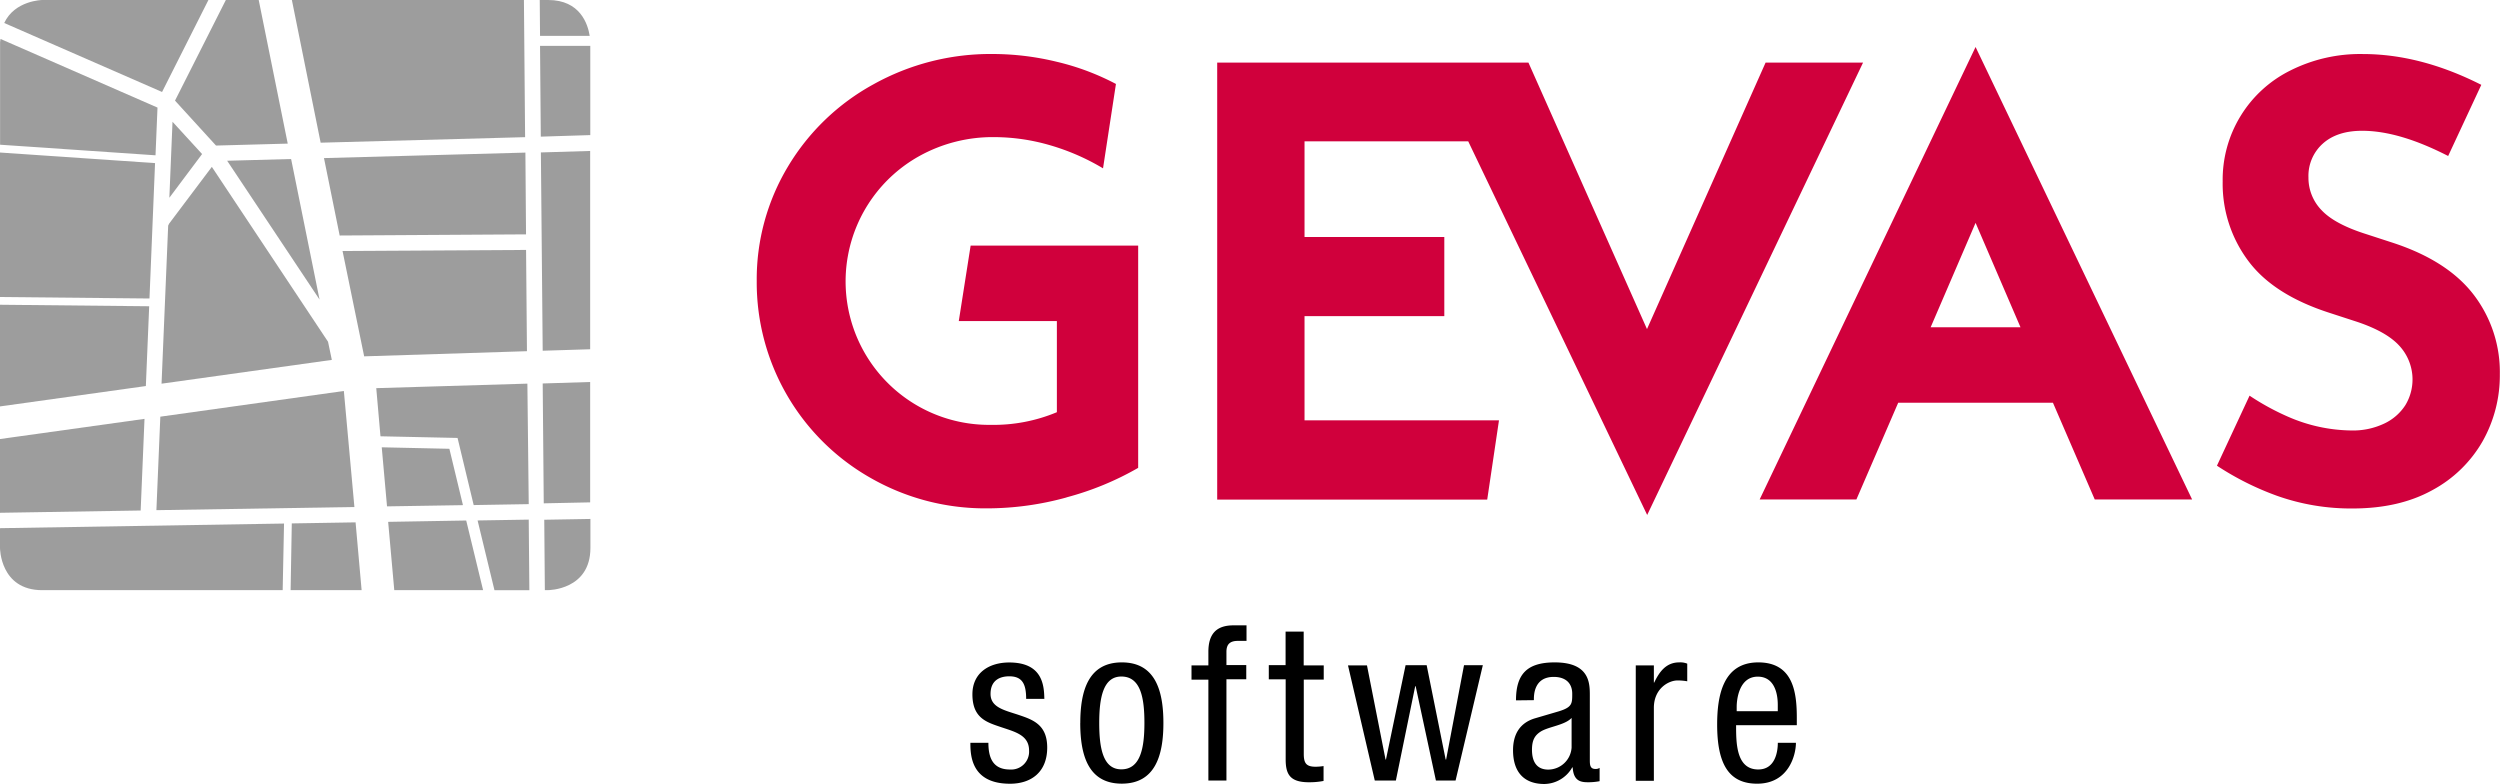 <svg xmlns="http://www.w3.org/2000/svg" viewBox="0 0 592.55 185.78"><defs><style>.cls-1{fill:#9d9d9d;}.cls-2{fill:#d0003c;}</style></defs><g id="Ebene_2" data-name="Ebene 2"><g id="Ebene_1-2" data-name="Ebene 1"><path class="cls-1" d="M129,123.14l.14,16.73h.8s10,0,10-10V123l-10.93.19Zm-18.45.23L92,123.69l1.45,16.18H114.5l-4-16.5Zm-4.07-17-16-.35,1.25,14,18-.29-3.22-13.37ZM69.16,124.06l-.28,15.81H85.71l-1.43-16.06-15.12.25ZM50.21,39.55,40.09,53l-.23.47L38.29,90.94,78.65,85.3,77.75,81,50.21,39.55ZM40.89,28.87l-.75,18L47.9,36.51l-7-7.64ZM81.5,92.67,38,98.76l-.93,22.16L84,120.17,81.5,92.67ZM67.31,124.09,0,125.19v4.69s0,10,10,10H67l.32-15.78ZM34.25,99.28,0,104.06v17.48L33.34,121l.91-21.71Zm1.11-26.69L0,72.23v24.1L34.57,91.5l.79-18.91Zm1.42-33.93L0,36.15V70.4l35.43.35,1.32-32.09Zm.55-13.16L.12,9.23c0,.27-.1.47-.1.75V34.3l36.84,2.51.47-11.31Zm1.08-3.7L49.4,0H10S3.5.09,1,5.45L38.41,21.8ZM51.2,34.5l17-.46L61.32,0H53.53L41.48,23.85,51.2,34.5ZM75.74,71,69,37.69l-15.16.41L75.74,71ZM76,33.82l48.46-1.31L124.18,0h-55L76,33.82Zm4.5,22,44.18-.27-.15-19.38L76.79,37.47l3.72,18.36Zm5.82,28.64,38.58-1.22-.21-24-43.5.25,5.13,25Zm26,35.25,13-.22L125,90.93,89.18,92l1,11.41,18.27.39,3.82,15.9Zm4.85,20.18h8.3l-.15-16.73-12.12.2,4,16.53ZM128,8.5h11.77C139.33,5.72,137.52,0,129.93,0h-2L128,8.5Zm4.5,23.75,7.41-.23V10.87H128l.18,21.52,4.32-.14Zm-3.87,50.88,11.25-.35v-47l-11.68.35.43,47Zm11.25,35.94V90.54l-11.25.35.25,28.41,11-.23Z"/><path class="cls-2" d="M252.77,117.89a69.83,69.83,0,0,0,17-7V58.21H230.06L227.25,76.1H250.5V97.7a38.88,38.88,0,0,1-15.68,3A34,34,0,0,1,217.88,37a35.86,35.86,0,0,1,17.83-4.5,47.66,47.66,0,0,1,13.16,1.92,53.26,53.26,0,0,1,12.57,5.48l3.06-20a58.83,58.83,0,0,0-14-5.25,64.45,64.45,0,0,0-15.27-1.85A57,57,0,0,0,207,20a53.55,53.55,0,0,0-20.25,19.5,51.89,51.89,0,0,0-7.39,27.14,53.25,53.25,0,0,0,27.06,46.68,54.64,54.64,0,0,0,27.52,7.17,70.69,70.69,0,0,0,18.86-2.59l0,0Zm137.63,4.2L441.58,14.84h-23.1L390.37,78l-28.1-63.16H288.5V118.41h64l2.79-18.79H309.2V74.93h33.13V56.18H309.2V33.5H348l42.43,88.59Zm88.5-44.52H457.6l10.65-24.75L478.9,77.57Zm17.6,40.82h23.08L468.25,11.14,417.07,118.39H440l9.91-22.93h36.68l9.91,22.93ZM580.25,37l7.87-16.89q-14.36-7.28-28-7.3a36.81,36.81,0,0,0-17.3,3.92,28.86,28.86,0,0,0-16,26.25,30.49,30.49,0,0,0,6.07,18.86q6,8.07,19.37,12.35l6.36,2.07q7.1,2.37,10.14,5.77a11.77,11.77,0,0,1,1.36,14,12.05,12.05,0,0,1-5,4.36,17.32,17.32,0,0,1-7.85,1.64,38.44,38.44,0,0,1-14.94-3.25,58.9,58.9,0,0,1-9.14-5l-7.73,16.6a67.62,67.62,0,0,0,14.25,7.14,52.41,52.41,0,0,0,17.9,3q11.08,0,18.93-4.36a30.15,30.15,0,0,0,11.91-11.61,31.8,31.8,0,0,0,4.06-15.83A30.14,30.14,0,0,0,586.42,70q-6.15-8.13-19.16-12.42l-6.36-2.07q-7.54-2.37-10.65-5.7a11,11,0,0,1-3.1-7.77,10.27,10.27,0,0,1,3.4-8Q553.94,31,559.87,31c6,0,12.79,2.07,20.44,6l-.06,0Z"/><path d="M425.88,171.89v-1.73c0-5.86-.75-13.16-9.13-13.16S407,164.9,407,171.75c0,9.39,2.8,14,9.48,14,7.46,0,9.19-6.78,9.19-9.69h-4.29c0,2-.56,6.32-4.64,6.32-5.25,0-5.25-6.32-5.25-10.5l14.39,0Zm-14.25-3.37v-1c0-1.62.51-7.14,5-7.14,3.75,0,4.74,3.63,4.74,6.69v1.5l-9.74,0ZM387.7,185.06H392v-17.3c0-4.54,3.47-6.48,5.61-6.48a12.69,12.69,0,0,1,2.3.2V157.3A4.37,4.37,0,0,0,398,157c-3.06,0-4.7,2.19-5.92,4.79H392v-4.08h-4.29v27.35Zm-15.2-7.86a5.58,5.58,0,0,1-5.52,5.21c-2.8,0-3.87-1.94-3.87-4.7,0-2.4.75-3.47,2.09-4.33,1.94-1.18,5.71-1.5,7.3-3.22v7ZM363.56,166v-.2c0-1,0-5.36,4.7-5.36,2.85,0,4.39,1.5,4.39,4,0,2.3,0,3.17-3.12,4.14l-5.76,1.69c-3.52,1.07-5.15,3.75-5.15,7.55,0,4.9,2.35,8,7.45,8a7.71,7.71,0,0,0,6.58-3.93h.11c.2,3.52,2.25,3.52,3.88,3.52a15,15,0,0,0,2.5-.25V182a1.63,1.63,0,0,1-1,.26c-1.32,0-1.32-1.08-1.32-2.2V164.85c0-2.86,0-7.85-8.32-7.85-6.54,0-9.18,2.75-9.18,9l4.27-.05ZM325.85,185h5l4.58-22.35h.11L340.34,185H345l6.46-27.33H347l-4.24,22.35h-.11l-4.5-22.35h-5l-4.65,22.35h-.1L324,157.71h-4.5L325.85,185Zm-21.12-27.35h-4v3.36h4V180c0,3.57,1.07,5.41,5.51,5.41a17.57,17.57,0,0,0,3.47-.31v-3.53a12,12,0,0,1-1.89.16c-2.25,0-2.8-.87-2.8-3.06V161.08h4.73v-3.37H309v-8h-4.29v7.94ZM286.4,185h4.29V161h4.7v-3.37h-4.7V154.5c0-1.89.92-2.6,2.76-2.6h2v-3.68h-3.11c-4.14,0-5.93,2.15-5.93,6.28v3.22h-4v3.37h4V185Zm-20.62-2.65c-4.38,0-5.24-5.1-5.24-11s.91-11,5.24-11c4.6,0,5.47,5.1,5.47,11s-.92,11-5.47,11Zm-9.74-11c0,7.71,1.93,14.39,9.84,14.39s9.87-6.66,9.87-14.37S273.81,157,265.9,157s-9.85,6.68-9.85,14.38v0Zm-8.51-5.61c-.05-3.22-.36-8.72-8.33-8.72-4.74,0-8.72,2.44-8.72,7.55,0,5.66,3.42,6.63,6.75,7.76s6.68,1.89,6.68,5.56a4.24,4.24,0,0,1-4.53,4.5c-4.19,0-5.11-3-5.11-6.33H230c0,2.81.09,9.7,9.39,9.7,5.09,0,8.82-2.81,8.82-8.58,0-5.4-3.37-6.58-6.68-7.7s-6.75-1.74-6.75-5c0-3.83,3.07-4.18,4.44-4.18,3.12,0,4,1.88,4,5.35l4.28,0Z"/></g></g></svg>